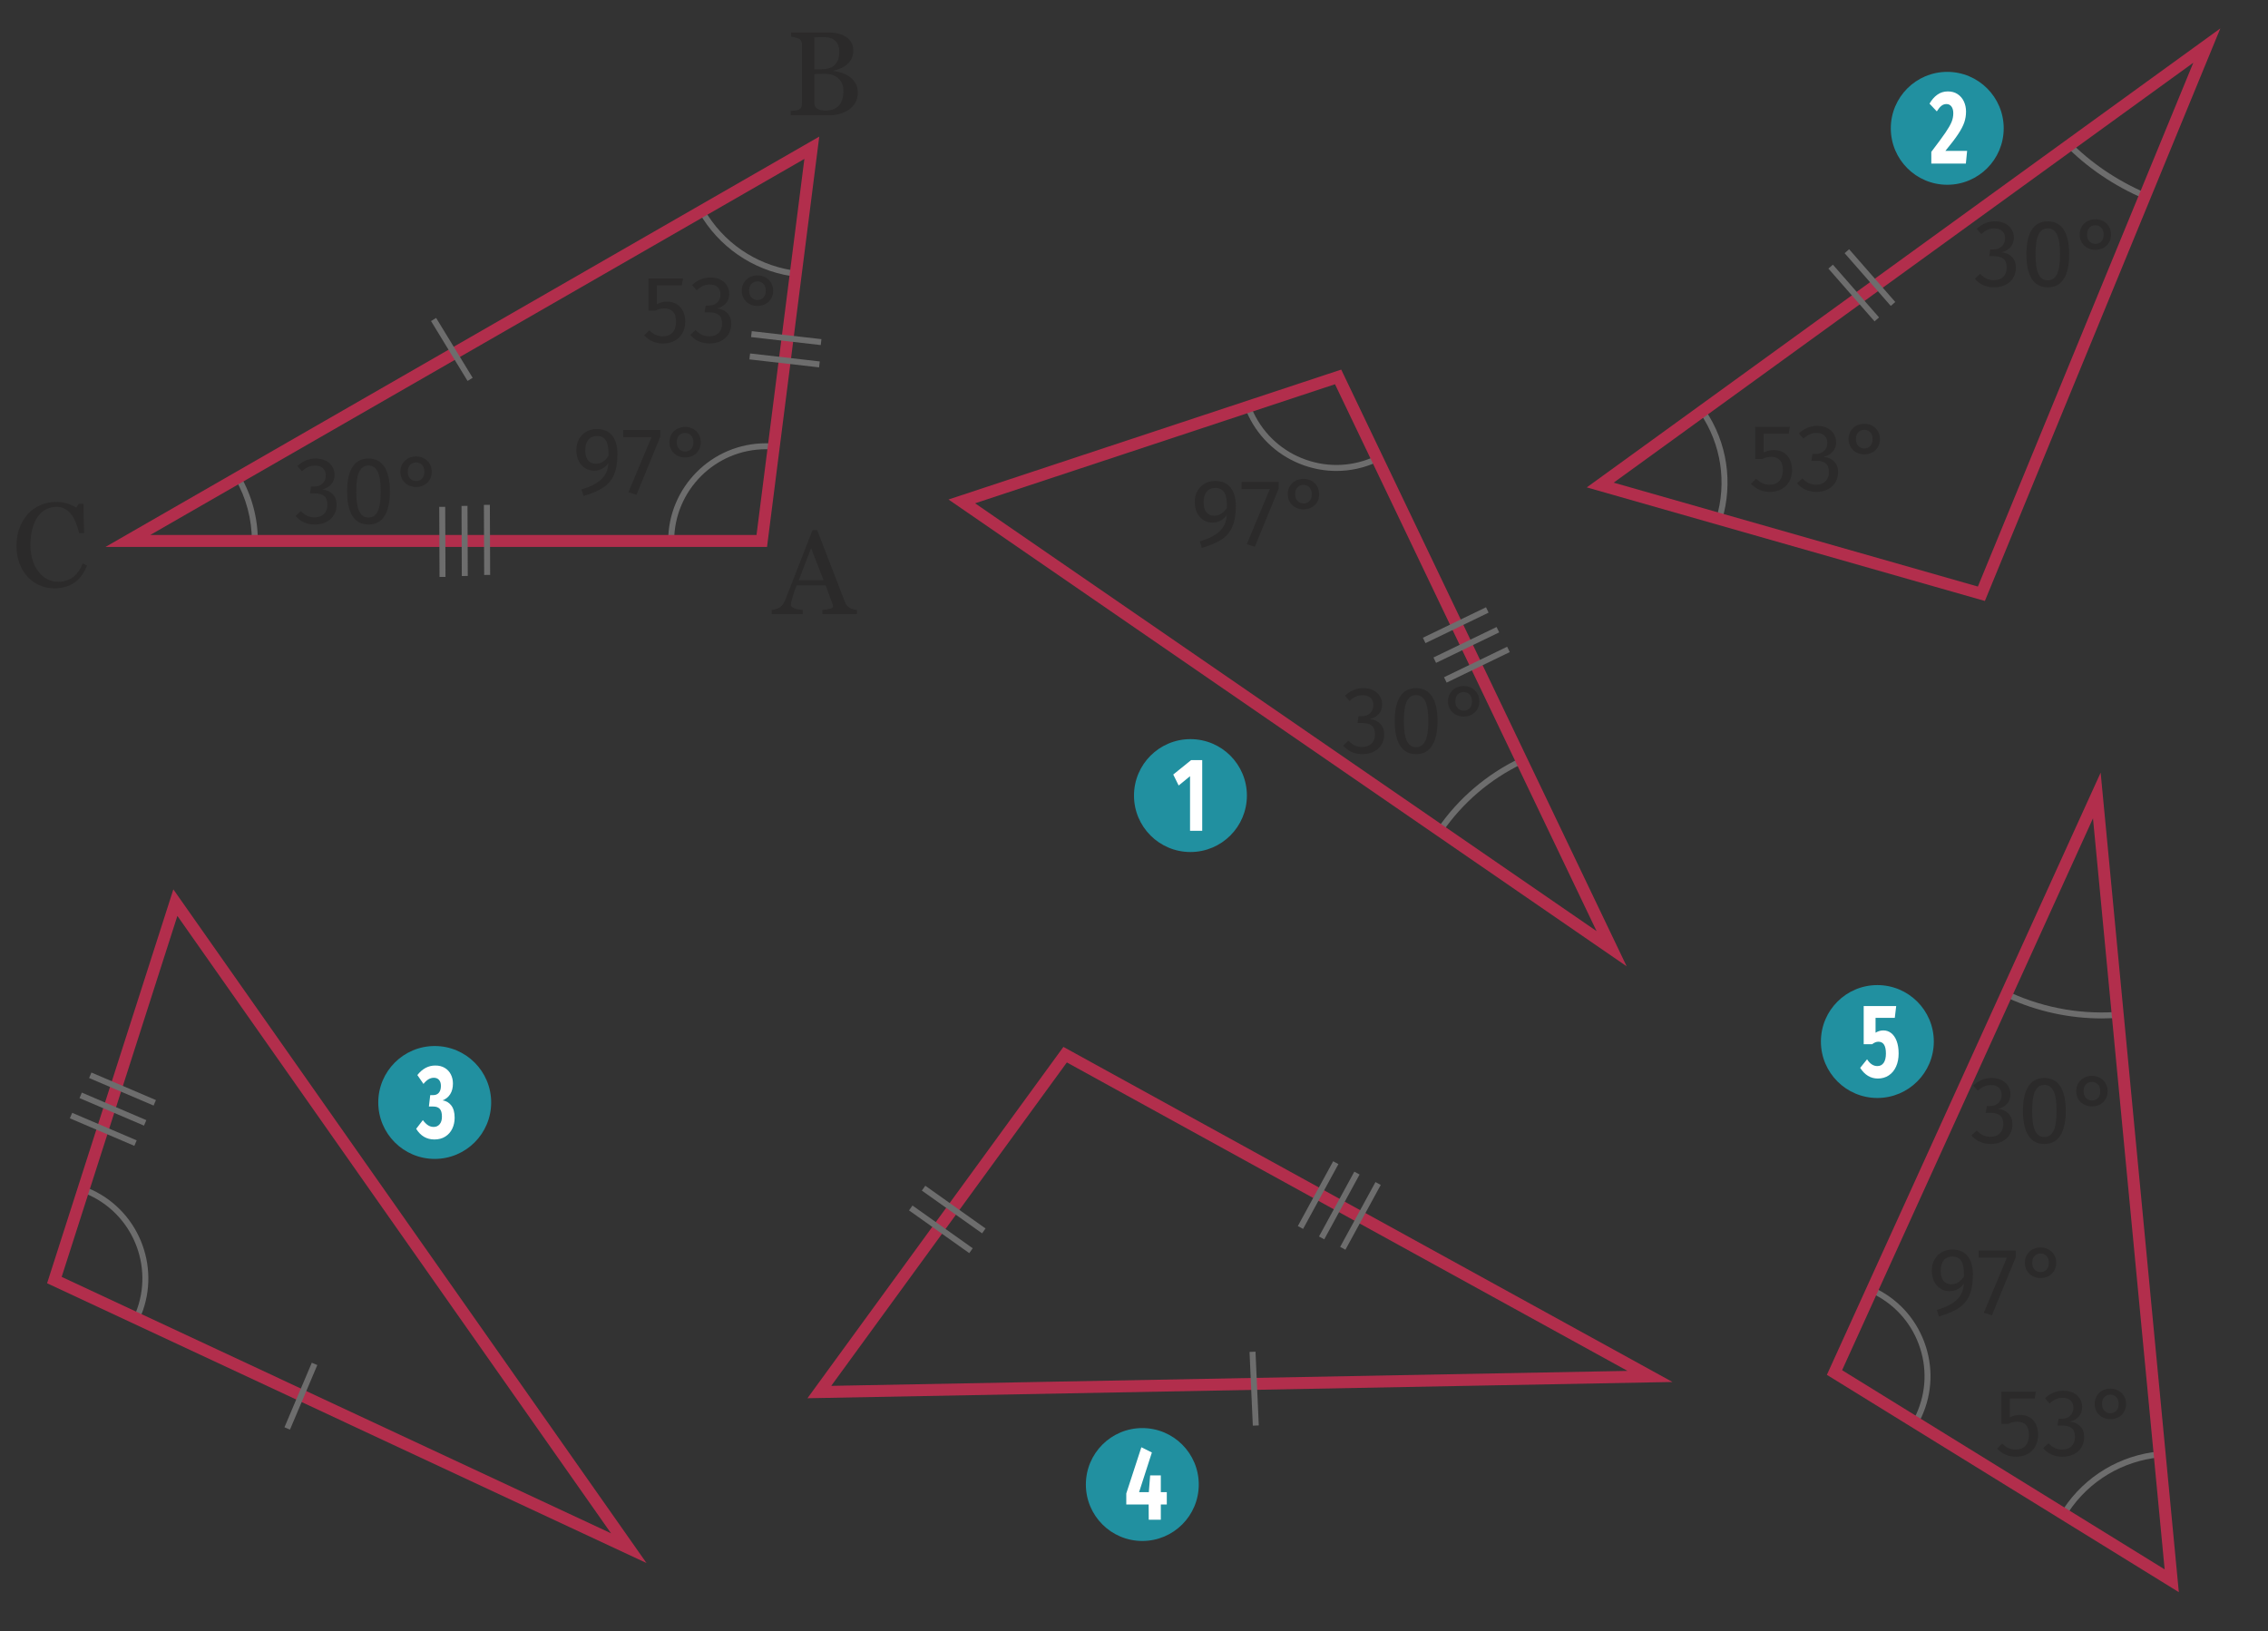 <?xml version="1.0" encoding="utf-8"?>
<!-- Generator: Adobe Illustrator 25.4.1, SVG Export Plug-In . SVG Version: 6.00 Build 0)  -->
<svg version="1.1" id="Calque_2" xmlns="http://www.w3.org/2000/svg" xmlns:xlink="http://www.w3.org/1999/xlink" x="0px" y="0px"
	 viewBox="0 0 189.921 136.614" style="enable-background:new 0 0 189.921 136.614;" xml:space="preserve">
<rect x="0" y="0" width="189.921" height="136.614" fill="#333333" stroke="none"/>
<path style="fill:#6D6D6D;" d="M21.592,45.302h-0.5c0-1.819-0.477-3.609-1.38-5.176l0.434-0.25
	C21.092,41.519,21.592,43.395,21.592,45.302z"/>
<path style="fill:#6D6D6D;" d="M56.453,45.302h-0.5c0-4.51,3.669-8.179,8.18-8.179
	c0.347,0,0.694,0.021,1.032,0.064l-0.062,0.496c-0.317-0.04-0.644-0.061-0.97-0.061
	C59.898,37.623,56.453,41.068,56.453,45.302z"/>
<path style="fill:#6D6D6D;" d="M66.231,23.119c-3.24-0.524-6.042-2.462-7.687-5.317l0.434-0.25
	c1.569,2.725,4.241,4.574,7.333,5.074L66.231,23.119z"/>
<path style="fill:#6D6D6D;" d="M144.188,43.597l-0.479-0.145c0.912-3.01,0.432-6.225-1.318-8.819
	l0.414-0.279C144.64,37.074,145.144,40.443,144.188,43.597z"/>
<g>
	<path style="fill:#2B2A2A;" d="M3.339,49.028c-0.38-0.163-0.716-0.398-1.01-0.705
		c-0.286-0.306-0.516-0.679-0.689-1.119c-0.173-0.439-0.26-0.936-0.26-1.489
		c0-0.553,0.085-1.054,0.255-1.504s0.405-0.838,0.705-1.165c0.293-0.32,0.641-0.568,1.044-0.744
		c0.403-0.177,0.834-0.265,1.294-0.265c0.34,0,0.648,0.042,0.925,0.125s0.541,0.202,0.794,0.355
		l0.2-0.33H6.987l0.05,2.469H6.627c-0.053-0.24-0.132-0.5-0.235-0.78
		c-0.104-0.28-0.225-0.52-0.365-0.719c-0.153-0.22-0.336-0.393-0.55-0.52
		c-0.213-0.126-0.46-0.19-0.74-0.19c-0.313,0-0.606,0.07-0.879,0.21
		c-0.273,0.14-0.51,0.35-0.709,0.63c-0.187,0.267-0.333,0.601-0.44,1.004
		C2.602,44.694,2.549,45.145,2.549,45.645c0,0.439,0.055,0.846,0.165,1.219
		c0.11,0.373,0.271,0.7,0.485,0.979c0.207,0.28,0.452,0.497,0.735,0.649
		c0.283,0.153,0.601,0.23,0.954,0.23c0.267,0,0.51-0.042,0.73-0.125
		c0.22-0.083,0.413-0.191,0.58-0.325c0.16-0.14,0.301-0.303,0.425-0.489
		c0.123-0.187,0.225-0.387,0.305-0.6l0.36,0.18c-0.28,0.687-0.65,1.176-1.109,1.469
		c-0.46,0.294-1.01,0.44-1.649,0.44C4.114,49.273,3.718,49.191,3.339,49.028z"/>
</g>
<g>
	<path style="fill:#2B2A2A;" d="M71.632,6.961c0.134,0.22,0.2,0.49,0.2,0.81
		c0,0.32-0.07,0.598-0.21,0.834s-0.32,0.432-0.54,0.584c-0.22,0.147-0.468,0.26-0.744,0.34
		c-0.276,0.08-0.559,0.12-0.845,0.12h-3.288V9.3c0.08-0.007,0.194-0.02,0.345-0.04
		C66.699,9.24,66.807,9.216,66.874,9.19c0.101-0.046,0.172-0.108,0.216-0.185
		c0.043-0.077,0.064-0.175,0.064-0.295V3.733c0-0.113-0.02-0.212-0.06-0.295
		c-0.04-0.084-0.113-0.152-0.221-0.205c-0.1-0.046-0.209-0.083-0.329-0.11s-0.22-0.043-0.3-0.05
		v-0.35h3.198c0.246,0,0.482,0.025,0.709,0.075c0.227,0.05,0.44,0.135,0.64,0.255
		c0.193,0.113,0.352,0.268,0.476,0.464c0.123,0.197,0.185,0.435,0.185,0.715
		c0,0.247-0.043,0.465-0.13,0.655s-0.21,0.351-0.37,0.484c-0.146,0.133-0.318,0.245-0.515,0.335
		s-0.404,0.158-0.625,0.205V5.952c0.2,0.02,0.422,0.068,0.665,0.145s0.461,0.185,0.654,0.325
		C71.332,6.561,71.499,6.741,71.632,6.961z M70.208,4.922c0.05-0.167,0.074-0.363,0.074-0.589
		c0-0.38-0.104-0.678-0.314-0.895c-0.21-0.217-0.538-0.325-0.984-0.325
		c-0.106,0-0.238,0.002-0.395,0.005c-0.157,0.003-0.288,0.008-0.396,0.015v2.659h0.62
		c0.267,0,0.493-0.033,0.68-0.1c0.187-0.066,0.34-0.17,0.46-0.31
		C70.073,5.242,70.158,5.089,70.208,4.922z M70.217,6.576c-0.276-0.263-0.668-0.395-1.175-0.395
		c-0.206,0-0.383,0.003-0.529,0.01c-0.146,0.006-0.253,0.01-0.32,0.01v2.439
		c0,0.207,0.082,0.361,0.245,0.465c0.163,0.103,0.395,0.155,0.694,0.155
		c0.487,0,0.858-0.14,1.115-0.42c0.256-0.28,0.385-0.696,0.385-1.25
		C70.632,7.177,70.494,6.84,70.217,6.576z"/>
</g>
<g>
	<path style="fill:#2B2A2A;" d="M68.868,51.424v-0.35c0.253-0.014,0.465-0.045,0.635-0.095
		c0.17-0.051,0.255-0.108,0.255-0.175c0-0.027-0.004-0.063-0.01-0.11
		c-0.007-0.047-0.018-0.083-0.03-0.11l-0.58-1.559h-2.429c-0.093,0.227-0.166,0.425-0.22,0.595
		c-0.053,0.17-0.104,0.328-0.149,0.475c-0.04,0.14-0.068,0.253-0.085,0.34
		s-0.025,0.156-0.025,0.21c0,0.133,0.102,0.234,0.305,0.305s0.435,0.111,0.694,0.125v0.35h-2.608
		v-0.35c0.087-0.007,0.193-0.025,0.32-0.055c0.126-0.03,0.229-0.072,0.31-0.125
		c0.134-0.087,0.235-0.179,0.305-0.275c0.07-0.097,0.139-0.229,0.205-0.395
		c0.347-0.866,0.729-1.843,1.149-2.929s0.796-2.052,1.129-2.898h0.391l2.309,5.977
		c0.047,0.127,0.102,0.23,0.165,0.311c0.062,0.08,0.147,0.156,0.255,0.229
		c0.073,0.047,0.171,0.085,0.295,0.115c0.123,0.029,0.225,0.045,0.305,0.045v0.35H68.868z
		 M67.919,45.908l-1.029,2.688h2.078L67.919,45.908z"/>
</g>
<g>
	<path style="fill:#2B2A2A;" d="M51.266,36.485c0.293,0.371,0.439,0.879,0.439,1.524
		c0,0.731-0.099,1.319-0.296,1.764s-0.499,0.8-0.904,1.064s-0.954,0.497-1.647,0.7l-0.168-0.552
		c0.715-0.203,1.263-0.477,1.644-0.824c0.382-0.346,0.586-0.808,0.612-1.384
		c-0.123,0.192-0.288,0.347-0.496,0.464c-0.208,0.118-0.442,0.176-0.704,0.176
		c-0.277,0-0.528-0.071-0.752-0.212c-0.224-0.142-0.401-0.341-0.532-0.6s-0.195-0.562-0.195-0.908
		c0-0.363,0.077-0.677,0.231-0.944c0.155-0.267,0.361-0.471,0.62-0.612
		c0.259-0.141,0.545-0.212,0.86-0.212C50.544,35.928,50.972,36.114,51.266,36.485z M50.962,38.176
		c0.011-0.592-0.062-1.017-0.22-1.276s-0.406-0.388-0.748-0.388c-0.314,0-0.558,0.104-0.728,0.312
		c-0.171,0.208-0.257,0.504-0.257,0.888c0,0.374,0.08,0.655,0.24,0.844
		c0.16,0.189,0.376,0.284,0.648,0.284C50.319,38.84,50.674,38.619,50.962,38.176z"/>
	<path style="fill:#2B2A2A;" d="M55.298,36.008v0.552l-2,4.88l-0.672-0.224l1.929-4.608H52.186v-0.6H55.298z
		"/>
	<path style="fill:#2B2A2A;" d="M56.726,38.16c-0.2-0.101-0.361-0.249-0.484-0.444
		s-0.184-0.422-0.184-0.684c0-0.261,0.061-0.489,0.184-0.684c0.123-0.194,0.284-0.342,0.484-0.444
		c0.199-0.101,0.414-0.152,0.644-0.152s0.444,0.051,0.645,0.152
		c0.199,0.102,0.36,0.251,0.483,0.448s0.185,0.427,0.185,0.688s-0.062,0.489-0.185,0.684
		c-0.123,0.195-0.284,0.342-0.483,0.44c-0.2,0.099-0.415,0.148-0.645,0.148
		S56.925,38.262,56.726,38.16z M57.866,37.616c0.133-0.133,0.2-0.325,0.2-0.576
		c0-0.251-0.067-0.444-0.2-0.58c-0.134-0.136-0.299-0.204-0.496-0.204s-0.362,0.067-0.496,0.2
		c-0.133,0.133-0.2,0.325-0.2,0.576c0,0.251,0.068,0.444,0.204,0.58
		c0.137,0.136,0.3,0.204,0.492,0.204C57.567,37.817,57.732,37.75,57.866,37.616z"/>
</g>
<g>
	<path style="fill:#2B2A2A;" d="M164.769,105.202c0.293,0.371,0.439,0.879,0.439,1.524
		c0,0.73-0.099,1.318-0.296,1.764s-0.499,0.8-0.904,1.063c-0.405,0.265-0.954,0.498-1.647,0.7
		l-0.168-0.552c0.715-0.203,1.263-0.478,1.644-0.824c0.382-0.347,0.586-0.808,0.612-1.384
		c-0.123,0.192-0.288,0.347-0.496,0.464s-0.442,0.176-0.704,0.176c-0.277,0-0.528-0.07-0.752-0.212
		c-0.224-0.141-0.401-0.341-0.532-0.6s-0.195-0.562-0.195-0.908c0-0.362,0.077-0.677,0.231-0.944
		c0.155-0.267,0.361-0.471,0.62-0.611c0.259-0.142,0.545-0.212,0.86-0.212
		C164.047,104.647,164.475,104.831,164.769,105.202z M164.465,106.895
		c0.011-0.593-0.062-1.018-0.22-1.276s-0.406-0.388-0.748-0.388c-0.314,0-0.558,0.104-0.728,0.312
		c-0.171,0.208-0.257,0.504-0.257,0.888c0,0.374,0.08,0.655,0.24,0.845s0.376,0.284,0.648,0.284
		C163.822,107.559,164.176,107.337,164.465,106.895z"/>
	<path style="fill:#2B2A2A;" d="M168.8,104.727v0.552l-2,4.88l-0.672-0.224l1.929-4.608h-2.368v-0.6
		H168.8z"/>
	<path style="fill:#2B2A2A;" d="M170.229,106.878c-0.2-0.101-0.361-0.249-0.484-0.443
		c-0.123-0.195-0.184-0.423-0.184-0.685c0-0.261,0.061-0.489,0.184-0.684
		c0.123-0.195,0.284-0.343,0.484-0.444c0.199-0.102,0.414-0.152,0.644-0.152
		s0.444,0.051,0.645,0.152c0.199,0.102,0.36,0.251,0.483,0.448s0.185,0.427,0.185,0.688
		c0,0.262-0.062,0.489-0.185,0.685c-0.123,0.194-0.284,0.341-0.483,0.439
		c-0.2,0.099-0.415,0.148-0.645,0.148S170.428,106.98,170.229,106.878z M171.369,106.334
		c0.133-0.133,0.2-0.325,0.2-0.576c0-0.25-0.067-0.443-0.2-0.58
		c-0.134-0.136-0.299-0.203-0.496-0.203s-0.362,0.066-0.496,0.199
		c-0.133,0.134-0.2,0.325-0.2,0.576s0.068,0.444,0.204,0.58c0.137,0.136,0.3,0.204,0.492,0.204
		C171.07,106.534,171.235,106.468,171.369,106.334z"/>
</g>
<g>
	<path style="fill:#2B2A2A;" d="M103.048,40.834c0.293,0.371,0.439,0.879,0.439,1.524
		c0,0.731-0.099,1.319-0.296,1.764s-0.499,0.8-0.904,1.064s-0.954,0.497-1.647,0.7l-0.168-0.552
		c0.715-0.203,1.263-0.477,1.644-0.824c0.382-0.346,0.586-0.808,0.612-1.384
		c-0.123,0.192-0.288,0.347-0.496,0.464c-0.208,0.118-0.442,0.176-0.704,0.176
		c-0.277,0-0.528-0.071-0.752-0.212c-0.224-0.142-0.401-0.341-0.532-0.6s-0.195-0.562-0.195-0.908
		c0-0.363,0.077-0.677,0.231-0.944c0.155-0.267,0.361-0.471,0.62-0.612
		c0.259-0.141,0.545-0.212,0.86-0.212C102.325,40.278,102.754,40.464,103.048,40.834z M102.743,42.526
		c0.011-0.592-0.062-1.017-0.22-1.276s-0.406-0.388-0.748-0.388c-0.314,0-0.558,0.104-0.728,0.312
		c-0.171,0.208-0.257,0.504-0.257,0.888c0,0.374,0.08,0.655,0.24,0.844
		c0.16,0.189,0.376,0.284,0.648,0.284C102.1,43.19,102.455,42.969,102.743,42.526z"/>
	<path style="fill:#2B2A2A;" d="M107.079,40.358v0.552l-2,4.88l-0.672-0.224l1.929-4.608h-2.368v-0.6
		H107.079z"/>
	<path style="fill:#2B2A2A;" d="M108.507,42.51c-0.2-0.101-0.361-0.249-0.484-0.444
		s-0.184-0.422-0.184-0.684c0-0.261,0.061-0.489,0.184-0.684c0.123-0.194,0.284-0.342,0.484-0.444
		c0.199-0.101,0.414-0.152,0.644-0.152s0.444,0.051,0.645,0.152
		c0.199,0.102,0.36,0.251,0.483,0.448s0.185,0.427,0.185,0.688s-0.062,0.489-0.185,0.684
		c-0.123,0.195-0.284,0.342-0.483,0.44c-0.2,0.099-0.415,0.148-0.645,0.148
		S108.707,42.611,108.507,42.51z M109.647,41.966c0.133-0.133,0.2-0.325,0.2-0.576
		c0-0.251-0.067-0.444-0.2-0.58c-0.134-0.136-0.299-0.204-0.496-0.204s-0.362,0.067-0.496,0.2
		c-0.133,0.133-0.2,0.325-0.2,0.576c0,0.251,0.068,0.444,0.204,0.58
		c0.137,0.136,0.3,0.204,0.492,0.204C109.348,42.166,109.513,42.099,109.647,41.966z"/>
</g>
<g>
	<path style="fill:#2B2A2A;" d="M57.092,23.895h-2.088v1.576c0.271-0.139,0.557-0.208,0.855-0.208
		c0.459,0,0.827,0.151,1.104,0.452c0.276,0.301,0.416,0.716,0.416,1.244
		c0,0.352-0.078,0.666-0.232,0.94c-0.154,0.275-0.372,0.488-0.652,0.64
		c-0.279,0.152-0.604,0.228-0.972,0.228c-0.325,0-0.616-0.058-0.872-0.172
		c-0.256-0.114-0.493-0.284-0.712-0.508l0.432-0.424c0.171,0.17,0.347,0.297,0.528,0.38
		s0.387,0.124,0.616,0.124c0.341,0,0.609-0.107,0.804-0.32c0.194-0.213,0.292-0.515,0.292-0.904
		s-0.088-0.672-0.264-0.848c-0.176-0.176-0.414-0.264-0.712-0.264c-0.139,0-0.267,0.015-0.385,0.044
		c-0.117,0.029-0.242,0.076-0.376,0.14h-0.575V23.319h2.896L57.092,23.895z"/>
	<path style="fill:#2B2A2A;" d="M60.337,23.423c0.237,0.123,0.418,0.288,0.544,0.496
		c0.125,0.208,0.188,0.435,0.188,0.68c0,0.325-0.095,0.593-0.284,0.804
		c-0.189,0.211-0.441,0.354-0.756,0.428c0.357,0.032,0.648,0.16,0.872,0.384
		c0.225,0.224,0.336,0.528,0.336,0.912c0,0.309-0.074,0.589-0.224,0.84
		c-0.149,0.251-0.363,0.447-0.64,0.588c-0.278,0.142-0.598,0.212-0.961,0.212
		c-0.325,0-0.624-0.06-0.896-0.18c-0.272-0.12-0.51-0.3-0.712-0.54l0.439-0.408
		c0.177,0.182,0.356,0.315,0.54,0.4c0.185,0.085,0.386,0.128,0.604,0.128
		c0.336,0,0.6-0.095,0.792-0.284c0.192-0.189,0.288-0.444,0.288-0.764
		c0-0.352-0.091-0.6-0.272-0.744c-0.181-0.144-0.445-0.216-0.792-0.216h-0.399l0.088-0.568h0.271
		c0.277,0,0.509-0.083,0.692-0.248c0.184-0.165,0.276-0.397,0.276-0.696
		c0-0.25-0.08-0.449-0.24-0.596c-0.16-0.146-0.376-0.22-0.648-0.22
		c-0.208,0-0.398,0.037-0.571,0.112c-0.174,0.075-0.352,0.197-0.532,0.368l-0.384-0.44
		c0.453-0.421,0.962-0.632,1.527-0.632C59.815,23.238,60.099,23.3,60.337,23.423z"/>
	<path style="fill:#2B2A2A;" d="M62.785,25.47c-0.2-0.101-0.361-0.249-0.484-0.444
		s-0.184-0.422-0.184-0.684c0-0.261,0.061-0.489,0.184-0.684c0.123-0.194,0.284-0.342,0.484-0.444
		c0.199-0.101,0.414-0.152,0.644-0.152s0.444,0.051,0.645,0.152
		c0.199,0.102,0.36,0.251,0.483,0.448s0.185,0.427,0.185,0.688s-0.062,0.489-0.185,0.684
		c-0.123,0.195-0.284,0.342-0.483,0.44c-0.2,0.099-0.415,0.148-0.645,0.148
		S62.984,25.572,62.785,25.47z M63.924,24.926c0.133-0.133,0.2-0.325,0.2-0.576
		c0-0.251-0.067-0.444-0.2-0.58c-0.134-0.136-0.299-0.204-0.496-0.204s-0.362,0.067-0.496,0.2
		c-0.133,0.133-0.2,0.325-0.2,0.576c0,0.251,0.068,0.444,0.204,0.58
		c0.137,0.136,0.3,0.204,0.492,0.204C63.626,25.127,63.791,25.06,63.924,24.926z"/>
</g>
<g>
	<path style="fill:#2B2A2A;" d="M149.777,36.322h-2.088v1.576c0.271-0.139,0.557-0.208,0.855-0.208
		c0.459,0,0.827,0.151,1.104,0.452c0.276,0.301,0.416,0.716,0.416,1.244
		c0,0.352-0.078,0.666-0.232,0.94c-0.154,0.275-0.372,0.488-0.652,0.64
		c-0.279,0.152-0.604,0.228-0.972,0.228c-0.325,0-0.616-0.058-0.872-0.172
		c-0.256-0.114-0.493-0.284-0.712-0.508l0.432-0.424c0.171,0.17,0.347,0.297,0.528,0.38
		s0.387,0.124,0.616,0.124c0.341,0,0.609-0.107,0.804-0.32c0.194-0.213,0.292-0.515,0.292-0.904
		s-0.088-0.672-0.264-0.848c-0.176-0.176-0.414-0.264-0.712-0.264c-0.139,0-0.267,0.015-0.385,0.044
		c-0.117,0.029-0.242,0.076-0.376,0.14h-0.575v-2.696h2.896L149.777,36.322z"/>
	<path style="fill:#2B2A2A;" d="M153.021,35.85c0.237,0.123,0.418,0.288,0.544,0.496
		c0.125,0.208,0.188,0.435,0.188,0.68c0,0.325-0.095,0.593-0.284,0.804
		c-0.189,0.211-0.441,0.354-0.756,0.428c0.357,0.032,0.648,0.16,0.872,0.384
		c0.225,0.224,0.336,0.528,0.336,0.912c0,0.309-0.074,0.589-0.224,0.84
		c-0.149,0.251-0.363,0.447-0.64,0.588c-0.278,0.142-0.598,0.212-0.961,0.212
		c-0.325,0-0.624-0.06-0.896-0.18c-0.272-0.12-0.51-0.3-0.712-0.54l0.439-0.408
		c0.177,0.182,0.356,0.315,0.54,0.4c0.185,0.085,0.386,0.128,0.604,0.128
		c0.336,0,0.6-0.095,0.792-0.284c0.192-0.189,0.288-0.444,0.288-0.764
		c0-0.352-0.091-0.6-0.272-0.744c-0.181-0.144-0.445-0.216-0.792-0.216h-0.399l0.088-0.568h0.271
		c0.277,0,0.509-0.083,0.692-0.248c0.184-0.165,0.276-0.397,0.276-0.696
		c0-0.25-0.08-0.449-0.24-0.596c-0.16-0.146-0.376-0.22-0.648-0.22
		c-0.208,0-0.398,0.037-0.571,0.112c-0.174,0.075-0.352,0.197-0.532,0.368l-0.384-0.44
		c0.453-0.421,0.962-0.632,1.527-0.632C152.5,35.666,152.784,35.727,153.021,35.85z"/>
	<path style="fill:#2B2A2A;" d="M155.469,37.898c-0.2-0.101-0.361-0.249-0.484-0.444
		s-0.184-0.422-0.184-0.684c0-0.261,0.061-0.489,0.184-0.684c0.123-0.194,0.284-0.342,0.484-0.444
		c0.199-0.101,0.414-0.152,0.644-0.152s0.444,0.051,0.645,0.152
		c0.199,0.102,0.36,0.251,0.483,0.448s0.185,0.427,0.185,0.688s-0.062,0.489-0.185,0.684
		c-0.123,0.195-0.284,0.342-0.483,0.44c-0.2,0.099-0.415,0.148-0.645,0.148
		S155.669,37.999,155.469,37.898z M156.609,37.354c0.133-0.133,0.2-0.325,0.2-0.576
		c0-0.251-0.067-0.444-0.2-0.58c-0.134-0.136-0.299-0.204-0.496-0.204s-0.362,0.067-0.496,0.2
		c-0.133,0.133-0.2,0.325-0.2,0.576c0,0.251,0.068,0.444,0.204,0.58
		c0.137,0.136,0.3,0.204,0.492,0.204C156.31,37.554,156.475,37.487,156.609,37.354z"/>
</g>
<g>
	<path style="fill:#2B2A2A;" d="M170.383,117.124h-2.088v1.576c0.271-0.139,0.557-0.208,0.855-0.208
		c0.459,0,0.827,0.151,1.104,0.452c0.276,0.302,0.416,0.716,0.416,1.244
		c0,0.352-0.078,0.665-0.232,0.939c-0.154,0.275-0.372,0.488-0.652,0.641
		c-0.279,0.151-0.604,0.228-0.972,0.228c-0.325,0-0.616-0.057-0.872-0.172
		c-0.256-0.114-0.493-0.284-0.712-0.508l0.432-0.424c0.171,0.171,0.347,0.297,0.528,0.38
		s0.387,0.124,0.616,0.124c0.341,0,0.609-0.106,0.804-0.32c0.194-0.213,0.292-0.515,0.292-0.903
		c0-0.39-0.088-0.673-0.264-0.849s-0.414-0.264-0.712-0.264c-0.139,0-0.267,0.015-0.385,0.044
		c-0.117,0.029-0.242,0.076-0.376,0.14h-0.575v-2.695h2.896L170.383,117.124z"/>
	<path style="fill:#2B2A2A;" d="M173.628,116.652c0.237,0.123,0.418,0.288,0.544,0.496
		c0.125,0.208,0.188,0.435,0.188,0.68c0,0.325-0.095,0.594-0.284,0.805
		c-0.189,0.21-0.441,0.353-0.756,0.428c0.357,0.032,0.648,0.16,0.872,0.384
		c0.225,0.224,0.336,0.528,0.336,0.912c0,0.31-0.074,0.589-0.224,0.84s-0.363,0.447-0.64,0.588
		c-0.278,0.142-0.598,0.212-0.961,0.212c-0.325,0-0.624-0.06-0.896-0.18
		c-0.272-0.12-0.51-0.3-0.712-0.54l0.439-0.408c0.177,0.182,0.356,0.315,0.54,0.4
		c0.185,0.085,0.386,0.128,0.604,0.128c0.336,0,0.6-0.095,0.792-0.284s0.288-0.444,0.288-0.764
		c0-0.353-0.091-0.601-0.272-0.744c-0.181-0.145-0.445-0.216-0.792-0.216h-0.399l0.088-0.568h0.271
		c0.277,0,0.509-0.083,0.692-0.248s0.276-0.397,0.276-0.696c0-0.25-0.08-0.449-0.24-0.596
		s-0.376-0.22-0.648-0.22c-0.208,0-0.398,0.037-0.571,0.112c-0.174,0.074-0.352,0.197-0.532,0.367
		l-0.384-0.439c0.453-0.422,0.962-0.632,1.527-0.632C173.106,116.469,173.39,116.529,173.628,116.652z"
		/>
	<path style="fill:#2B2A2A;" d="M176.076,118.7c-0.2-0.101-0.361-0.249-0.484-0.443
		c-0.123-0.195-0.184-0.423-0.184-0.685c0-0.261,0.061-0.489,0.184-0.684
		c0.123-0.195,0.284-0.343,0.484-0.444c0.199-0.102,0.414-0.152,0.644-0.152
		s0.444,0.051,0.645,0.152c0.199,0.102,0.36,0.251,0.483,0.448s0.185,0.427,0.185,0.688
		c0,0.262-0.062,0.489-0.185,0.685c-0.123,0.194-0.284,0.341-0.483,0.439
		c-0.2,0.099-0.415,0.148-0.645,0.148S176.275,118.802,176.076,118.7z M177.215,118.156
		c0.133-0.133,0.2-0.325,0.2-0.576c0-0.25-0.067-0.443-0.2-0.58
		c-0.134-0.136-0.299-0.203-0.496-0.203s-0.362,0.066-0.496,0.199
		c-0.133,0.134-0.2,0.325-0.2,0.576s0.068,0.444,0.204,0.58c0.137,0.136,0.3,0.204,0.492,0.204
		C176.917,118.357,177.082,118.29,177.215,118.156z"/>
</g>
<g>
	<path style="fill:#2B2A2A;" d="M27.286,38.584c0.237,0.123,0.418,0.288,0.544,0.496
		c0.125,0.208,0.188,0.435,0.188,0.68c0,0.325-0.095,0.593-0.284,0.804
		c-0.189,0.211-0.441,0.354-0.756,0.428c0.357,0.032,0.648,0.16,0.872,0.384
		c0.225,0.224,0.336,0.528,0.336,0.912c0,0.309-0.074,0.589-0.224,0.84
		c-0.149,0.251-0.363,0.447-0.64,0.588c-0.278,0.142-0.598,0.212-0.961,0.212
		c-0.325,0-0.624-0.06-0.896-0.18c-0.272-0.12-0.51-0.3-0.712-0.54l0.439-0.408
		c0.177,0.182,0.356,0.315,0.54,0.4c0.185,0.085,0.386,0.128,0.604,0.128
		c0.336,0,0.6-0.095,0.792-0.284c0.192-0.189,0.288-0.444,0.288-0.764
		c0-0.352-0.091-0.6-0.272-0.744c-0.181-0.144-0.445-0.216-0.792-0.216h-0.399l0.088-0.568h0.271
		c0.277,0,0.509-0.083,0.692-0.248c0.184-0.165,0.276-0.397,0.276-0.696
		c0-0.25-0.08-0.449-0.24-0.596c-0.16-0.146-0.376-0.22-0.648-0.22
		c-0.208,0-0.398,0.037-0.571,0.112c-0.174,0.075-0.352,0.197-0.532,0.368l-0.384-0.44
		c0.453-0.421,0.962-0.632,1.527-0.632C26.764,38.4,27.049,38.462,27.286,38.584z"/>
	<path style="fill:#2B2A2A;" d="M32.198,39.108c0.301,0.472,0.452,1.156,0.452,2.052
		s-0.151,1.581-0.452,2.056c-0.302,0.475-0.748,0.712-1.34,0.712c-0.593,0-1.039-0.237-1.341-0.712
		c-0.301-0.475-0.451-1.16-0.451-2.056s0.15-1.58,0.451-2.052
		c0.302-0.472,0.748-0.708,1.341-0.708C31.45,38.4,31.896,38.636,32.198,39.108z M30.086,39.496
		c-0.168,0.341-0.252,0.896-0.252,1.664s0.084,1.324,0.252,1.668c0.168,0.344,0.425,0.516,0.772,0.516
		c0.341,0,0.597-0.172,0.768-0.516c0.171-0.344,0.256-0.9,0.256-1.668
		c0-0.763-0.085-1.316-0.256-1.66c-0.171-0.344-0.427-0.516-0.768-0.516
		C30.51,38.984,30.254,39.155,30.086,39.496z"/>
	<path style="fill:#2B2A2A;" d="M34.198,40.632c-0.2-0.101-0.361-0.249-0.484-0.444
		s-0.184-0.422-0.184-0.684c0-0.261,0.061-0.489,0.184-0.684c0.123-0.194,0.284-0.342,0.484-0.444
		c0.199-0.101,0.414-0.152,0.644-0.152s0.444,0.051,0.645,0.152
		c0.199,0.102,0.36,0.251,0.483,0.448s0.185,0.427,0.185,0.688s-0.062,0.489-0.185,0.684
		c-0.123,0.195-0.284,0.342-0.483,0.44c-0.2,0.099-0.415,0.148-0.645,0.148
		S34.397,40.734,34.198,40.632z M35.338,40.088c0.133-0.133,0.2-0.325,0.2-0.576
		c0-0.251-0.067-0.444-0.2-0.58c-0.134-0.136-0.299-0.204-0.496-0.204s-0.362,0.067-0.496,0.2
		c-0.133,0.133-0.2,0.325-0.2,0.576c0,0.251,0.068,0.444,0.204,0.58
		c0.137,0.136,0.3,0.204,0.492,0.204C35.039,40.288,35.204,40.221,35.338,40.088z"/>
</g>
<g>
	<path style="fill:#2B2A2A;" d="M167.909,18.721c0.237,0.123,0.418,0.288,0.544,0.496
		c0.125,0.208,0.188,0.435,0.188,0.68c0,0.325-0.095,0.593-0.284,0.804
		c-0.189,0.211-0.441,0.354-0.756,0.428c0.357,0.032,0.648,0.16,0.872,0.384
		c0.225,0.224,0.336,0.528,0.336,0.912c0,0.309-0.074,0.589-0.224,0.84
		c-0.149,0.251-0.363,0.447-0.64,0.588c-0.278,0.142-0.598,0.212-0.961,0.212
		c-0.325,0-0.624-0.06-0.896-0.18c-0.272-0.12-0.51-0.3-0.712-0.54l0.439-0.408
		c0.177,0.182,0.356,0.315,0.54,0.4c0.185,0.085,0.386,0.128,0.604,0.128
		c0.336,0,0.6-0.095,0.792-0.284c0.192-0.189,0.288-0.444,0.288-0.764
		c0-0.352-0.091-0.6-0.272-0.744c-0.181-0.144-0.445-0.216-0.792-0.216h-0.399l0.088-0.568h0.271
		c0.277,0,0.509-0.083,0.692-0.248c0.184-0.165,0.276-0.397,0.276-0.696
		c0-0.25-0.08-0.449-0.24-0.596c-0.16-0.146-0.376-0.22-0.648-0.22
		c-0.208,0-0.398,0.037-0.571,0.112c-0.174,0.075-0.352,0.197-0.532,0.368l-0.384-0.44
		c0.453-0.421,0.962-0.632,1.527-0.632C167.387,18.537,167.672,18.598,167.909,18.721z"/>
	<path style="fill:#2B2A2A;" d="M172.821,19.245c0.301,0.472,0.452,1.156,0.452,2.052
		s-0.151,1.581-0.452,2.056c-0.302,0.475-0.748,0.712-1.34,0.712c-0.593,0-1.039-0.237-1.341-0.712
		c-0.301-0.475-0.451-1.16-0.451-2.056s0.15-1.58,0.451-2.052
		c0.302-0.472,0.748-0.708,1.341-0.708C172.073,18.537,172.519,18.773,172.821,19.245z M170.709,19.633
		c-0.168,0.341-0.252,0.896-0.252,1.664s0.084,1.324,0.252,1.668c0.168,0.344,0.425,0.516,0.772,0.516
		c0.341,0,0.597-0.172,0.768-0.516c0.171-0.344,0.256-0.9,0.256-1.668
		c0-0.763-0.085-1.316-0.256-1.66c-0.171-0.344-0.427-0.516-0.768-0.516
		C171.133,19.121,170.877,19.292,170.709,19.633z"/>
	<path style="fill:#2B2A2A;" d="M174.821,20.769c-0.2-0.101-0.361-0.249-0.484-0.444
		s-0.184-0.422-0.184-0.684c0-0.261,0.061-0.489,0.184-0.684c0.123-0.194,0.284-0.342,0.484-0.444
		c0.199-0.101,0.414-0.152,0.644-0.152s0.444,0.051,0.645,0.152
		c0.199,0.102,0.36,0.251,0.483,0.448s0.185,0.427,0.185,0.688s-0.062,0.489-0.185,0.684
		c-0.123,0.195-0.284,0.342-0.483,0.44c-0.2,0.099-0.415,0.148-0.645,0.148
		S175.02,20.87,174.821,20.769z M175.961,20.225c0.133-0.133,0.2-0.325,0.2-0.576
		c0-0.251-0.067-0.444-0.2-0.58c-0.134-0.136-0.299-0.204-0.496-0.204s-0.362,0.067-0.496,0.2
		c-0.133,0.133-0.2,0.325-0.2,0.576c0,0.251,0.068,0.444,0.204,0.58
		c0.137,0.136,0.3,0.204,0.492,0.204C175.662,20.425,175.827,20.358,175.961,20.225z"/>
</g>
<g>
	<path style="fill:#2B2A2A;" d="M115.01,57.813c0.237,0.123,0.418,0.288,0.544,0.496
		c0.125,0.208,0.188,0.435,0.188,0.68c0,0.325-0.095,0.594-0.284,0.805
		c-0.189,0.21-0.441,0.353-0.756,0.428c0.357,0.032,0.648,0.16,0.872,0.384
		c0.225,0.224,0.336,0.528,0.336,0.912c0,0.31-0.074,0.589-0.224,0.84s-0.363,0.447-0.64,0.588
		c-0.278,0.142-0.598,0.212-0.961,0.212c-0.325,0-0.624-0.06-0.896-0.18
		c-0.272-0.12-0.51-0.3-0.712-0.54l0.439-0.408c0.177,0.182,0.356,0.315,0.54,0.4
		c0.185,0.085,0.386,0.128,0.604,0.128c0.336,0,0.6-0.095,0.792-0.284s0.288-0.444,0.288-0.764
		c0-0.353-0.091-0.601-0.272-0.744c-0.181-0.145-0.445-0.216-0.792-0.216h-0.399l0.088-0.568h0.271
		c0.277,0,0.509-0.083,0.692-0.248s0.276-0.397,0.276-0.695c0-0.251-0.08-0.449-0.24-0.597
		c-0.16-0.146-0.376-0.22-0.648-0.22c-0.208,0-0.398,0.037-0.571,0.112
		c-0.174,0.074-0.352,0.197-0.532,0.368l-0.384-0.44c0.453-0.421,0.962-0.632,1.527-0.632
		C114.489,57.629,114.773,57.691,115.01,57.813z"/>
	<path style="fill:#2B2A2A;" d="M119.923,58.337c0.301,0.472,0.452,1.155,0.452,2.052
		c0,0.896-0.151,1.581-0.452,2.056c-0.302,0.475-0.748,0.712-1.34,0.712
		c-0.593,0-1.039-0.237-1.341-0.712c-0.301-0.475-0.451-1.16-0.451-2.056
		c0-0.896,0.15-1.58,0.451-2.052c0.302-0.472,0.748-0.708,1.341-0.708
		C119.174,57.629,119.621,57.865,119.923,58.337z M117.81,58.725c-0.168,0.342-0.252,0.896-0.252,1.664
		c0,0.768,0.084,1.324,0.252,1.668s0.425,0.516,0.772,0.516c0.341,0,0.597-0.172,0.768-0.516
		s0.256-0.9,0.256-1.668c0-0.763-0.085-1.316-0.256-1.66s-0.427-0.516-0.768-0.516
		C118.235,58.213,117.978,58.384,117.81,58.725z"/>
	<path style="fill:#2B2A2A;" d="M121.923,59.86c-0.2-0.101-0.361-0.249-0.484-0.443
		c-0.123-0.195-0.184-0.423-0.184-0.685c0-0.261,0.061-0.489,0.184-0.684s0.284-0.343,0.484-0.444
		c0.199-0.101,0.414-0.151,0.644-0.151s0.444,0.051,0.645,0.151
		c0.199,0.102,0.36,0.251,0.483,0.448s0.185,0.427,0.185,0.688c0,0.261-0.062,0.488-0.185,0.684
		c-0.123,0.194-0.284,0.341-0.483,0.439c-0.2,0.099-0.415,0.148-0.645,0.148
		S122.122,59.962,121.923,59.86z M123.062,59.317c0.133-0.133,0.2-0.325,0.2-0.575
		c0-0.251-0.067-0.444-0.2-0.58c-0.134-0.137-0.299-0.204-0.496-0.204s-0.362,0.066-0.496,0.2
		c-0.133,0.133-0.2,0.325-0.2,0.575c0,0.251,0.068,0.444,0.204,0.58
		c0.137,0.136,0.3,0.204,0.492,0.204C122.763,59.517,122.928,59.45,123.062,59.317z"/>
</g>
<g>
	<path style="fill:#2B2A2A;" d="M167.621,90.46c0.237,0.123,0.418,0.288,0.544,0.496
		c0.125,0.208,0.188,0.435,0.188,0.68c0,0.325-0.095,0.594-0.284,0.805
		c-0.189,0.21-0.441,0.353-0.756,0.428c0.357,0.032,0.648,0.16,0.872,0.384
		c0.225,0.224,0.336,0.528,0.336,0.912c0,0.31-0.074,0.589-0.224,0.84s-0.363,0.447-0.64,0.588
		c-0.278,0.142-0.598,0.212-0.961,0.212c-0.325,0-0.624-0.06-0.896-0.18
		c-0.272-0.12-0.51-0.3-0.712-0.54l0.439-0.408c0.177,0.182,0.356,0.315,0.54,0.4
		c0.185,0.085,0.386,0.128,0.604,0.128c0.336,0,0.6-0.095,0.792-0.284s0.288-0.444,0.288-0.764
		c0-0.353-0.091-0.601-0.272-0.744c-0.181-0.145-0.445-0.216-0.792-0.216h-0.399l0.088-0.568h0.271
		c0.277,0,0.509-0.083,0.692-0.248s0.276-0.397,0.276-0.696c0-0.25-0.08-0.449-0.24-0.596
		s-0.376-0.22-0.648-0.22c-0.208,0-0.398,0.037-0.571,0.112c-0.174,0.074-0.352,0.197-0.532,0.367
		l-0.384-0.439c0.453-0.422,0.962-0.632,1.527-0.632C167.099,90.277,167.383,90.337,167.621,90.46z"/>
	<path style="fill:#2B2A2A;" d="M172.533,90.985c0.301,0.472,0.452,1.155,0.452,2.052
		c0,0.896-0.151,1.581-0.452,2.056c-0.302,0.475-0.748,0.712-1.34,0.712
		c-0.593,0-1.039-0.237-1.341-0.712c-0.301-0.475-0.451-1.16-0.451-2.056
		c0-0.896,0.15-1.58,0.451-2.052c0.302-0.473,0.748-0.708,1.341-0.708
		C171.785,90.277,172.231,90.512,172.533,90.985z M170.421,91.372c-0.168,0.342-0.252,0.896-0.252,1.664
		c0,0.768,0.084,1.324,0.252,1.668s0.425,0.516,0.772,0.516c0.341,0,0.597-0.172,0.768-0.516
		s0.256-0.9,0.256-1.668c0-0.763-0.085-1.316-0.256-1.66s-0.427-0.516-0.768-0.516
		C170.845,90.861,170.589,91.03,170.421,91.372z"/>
	<path style="fill:#2B2A2A;" d="M174.533,92.508c-0.2-0.101-0.361-0.249-0.484-0.443
		c-0.123-0.195-0.184-0.423-0.184-0.685c0-0.261,0.061-0.489,0.184-0.684
		c0.123-0.195,0.284-0.343,0.484-0.444c0.199-0.102,0.414-0.152,0.644-0.152
		s0.444,0.051,0.645,0.152c0.199,0.102,0.36,0.251,0.483,0.448s0.185,0.427,0.185,0.688
		c0,0.262-0.062,0.489-0.185,0.685c-0.123,0.194-0.284,0.341-0.483,0.439
		c-0.2,0.099-0.415,0.148-0.645,0.148S174.732,92.61,174.533,92.508z M175.673,91.964
		c0.133-0.133,0.2-0.325,0.2-0.576c0-0.25-0.067-0.443-0.2-0.58
		c-0.134-0.136-0.299-0.203-0.496-0.203s-0.362,0.066-0.496,0.199
		c-0.133,0.134-0.2,0.325-0.2,0.576s0.068,0.444,0.204,0.58c0.137,0.136,0.3,0.204,0.492,0.204
		C175.374,92.164,175.539,92.098,175.673,91.964z"/>
</g>
<path style="fill:#B22E4C;" d="M64.231,45.802H8.836l59.768-34.362L64.231,45.802z M12.582,44.802h50.768
	l4.008-31.492L12.582,44.802z"/>
<rect x="37.567" y="26.342" transform="matrix(0.854 -0.521 0.521 0.854 -9.712 23.965)" style="fill:#6D6D6D;" width="0.501" height="5.87"/>
<g>
	
		<rect x="36.785" y="42.453" transform="matrix(1 -0.004 0.004 1 -0.173 0.142)" style="fill:#6D6D6D;" width="0.5" height="5.87"/>
	
		<rect x="38.659" y="42.367" transform="matrix(1 -0.004 0.004 1 -0.181 0.156)" style="fill:#6D6D6D;" width="0.5" height="5.87"/>
	
		<rect x="40.532" y="42.281" transform="matrix(1 -0.004 0.004 1 -0.18 0.163)" style="fill:#6D6D6D;" width="0.5" height="5.87"/>
</g>
<g>
	
		<rect x="65.427" y="27.277" transform="matrix(0.114 -0.994 0.994 0.114 28.183 92.022)" style="fill:#6D6D6D;" width="0.5" height="5.87"/>
	
		<rect x="65.563" y="25.407" transform="matrix(0.114 -0.994 0.994 0.114 30.166 90.503)" style="fill:#6D6D6D;" width="0.5" height="5.87"/>
</g>
<path style="fill:#B22E4C;" d="M67.615,117.098l21.434-29.423l51.004,28.062L67.615,117.098z M89.338,88.976
	L69.607,116.061l66.682-1.253L89.338,88.976z"/>
<polygon style="fill:#6D6D6D;" points="104.91,119.395 104.635,113.219 105.135,113.197 105.41,119.373 "/>
<g>
	<polygon style="fill:#6D6D6D;" points="112.664,104.662 112.224,104.422 115.182,98.994 115.622,99.235 	"/>
	<polygon style="fill:#6D6D6D;" points="110.891,103.791 110.452,103.551 113.411,98.123 113.85,98.363 	"/>
	<polygon style="fill:#6D6D6D;" points="109.12,102.919 108.68,102.679 111.638,97.251 112.078,97.491 	"/>
</g>
<g>
	
		<rect x="79.541" y="98.2" transform="matrix(0.579 -0.816 0.816 0.579 -48.99 107.757)" style="fill:#6D6D6D;" width="0.5" height="6.182"/>
	
		<rect x="78.467" y="99.857" transform="matrix(0.579 -0.816 0.816 0.579 -50.794 107.579)" style="fill:#6D6D6D;" width="0.5" height="6.182"/>
</g>
<path style="fill:#6D6D6D;" d="M11.656,110.516l-0.453-0.211c1.791-3.837,0.126-8.415-3.71-10.206
	c-0.293-0.137-0.598-0.257-0.904-0.355l0.153-0.477c0.327,0.105,0.65,0.233,0.963,0.379
	C11.791,101.554,13.563,106.43,11.656,110.516z"/>
<path style="fill:#B22E4C;" d="M54.138,130.9L3.944,107.468l10.572-32.985L54.138,130.9z M5.165,106.935
	l46.003,21.475L14.854,76.703L5.165,106.935z"/>
<rect x="22.236" y="116.698" transform="matrix(0.39 -0.921 0.921 0.39 -92.33 94.498)" style="fill:#6D6D6D;" width="5.871" height="0.501"/>
<g>
	
		<rect x="8.362" y="91.624" transform="matrix(0.393 -0.92 0.92 0.393 -81.731 65.339)" style="fill:#6D6D6D;" width="0.499" height="5.87"/>
	
		<rect x="9.17" y="89.932" transform="matrix(0.393 -0.92 0.92 0.393 -79.683 65.054)" style="fill:#6D6D6D;" width="0.499" height="5.87"/>
	
		<rect x="9.979" y="88.24" transform="matrix(0.393 -0.92 0.92 0.393 -77.641 64.783)" style="fill:#6D6D6D;" width="0.499" height="5.87"/>
</g>
<path style="fill:#6D6D6D;" d="M120.801,69.666l-0.412-0.283c1.731-2.521,4.112-4.553,6.886-5.879
	l0.215,0.451C124.797,65.243,122.483,67.218,120.801,69.666z"/>
<path style="fill:#6D6D6D;" d="M111.911,39.44c-0.917,0-1.837-0.156-2.728-0.47
	c-2.061-0.727-3.714-2.213-4.656-4.184c-0.148-0.31-0.279-0.633-0.388-0.959l0.475-0.158
	c0.102,0.307,0.225,0.61,0.364,0.901c0.885,1.851,2.437,3.246,4.371,3.928
	c1.935,0.682,4.019,0.571,5.869-0.314l0.215,0.451C114.315,39.17,113.116,39.44,111.911,39.44z"/>
<path style="fill:#B22E4C;" d="M136.215,80.925L79.428,41.832l32.885-10.88l0.19,0.397L136.215,80.925z
	 M81.653,42.15l52.044,35.828l-21.905-45.8L81.653,42.15z"/>
<g>
	<polygon style="fill:#6D6D6D;" points="121.139,57.166 120.923,56.715 126.209,54.162 126.425,54.612 	"/>
	<polygon style="fill:#6D6D6D;" points="120.254,55.514 120.037,55.063 125.323,52.509 125.54,52.96 	"/>
	<polygon style="fill:#6D6D6D;" points="119.368,53.86 119.151,53.41 124.437,50.857 124.654,51.307 	"/>
</g>
<path style="fill:#6D6D6D;" d="M179.588,16.666c-2.559-1.096-4.868-2.663-6.678-4.534l0.359-0.348
	c1.765,1.823,4.018,3.352,6.516,4.421L179.588,16.666z"/>
<path style="fill:#B22E4C;" d="M166.213,50.329l-33.337-9.512l53.054-38.439L166.213,50.329z M135.128,40.42
	l30.499,8.702L183.666,5.254L135.128,40.42z"/>
<path style="fill:#6D6D6D;" d="M176.001,85.29c-2.695,0-5.379-0.579-7.854-1.704l0.207-0.455
	c2.944,1.339,6.193,1.887,9.396,1.575l0.049,0.498C177.2,85.262,176.6,85.29,176.001,85.29z"/>
<path style="fill:#6D6D6D;" d="M160.438,119.552l-0.426-0.262c0.172-0.281,0.325-0.569,0.456-0.858
	c0.849-1.867,0.92-3.953,0.2-5.874c-0.721-1.92-2.146-3.445-4.013-4.294l0.207-0.455
	c1.988,0.903,3.507,2.528,4.273,4.574c0.767,2.045,0.691,4.267-0.213,6.256
	C160.785,118.945,160.622,119.253,160.438,119.552z"/>
<path style="fill:#6D6D6D;" d="M173.22,126.622l-0.416-0.277c1.816-2.732,4.74-4.48,8.021-4.797
	l0.049,0.498C177.744,122.348,174.954,124.016,173.22,126.622z"/>
<path style="fill:#B22E4C;" d="M182.454,133.338l-29.472-18.2l22.924-50.43L182.454,133.338z
	 M154.257,114.749l27.009,16.681l-6.001-62.897L154.257,114.749z"/>
<g>
	<circle style="fill:#2190A0;" cx="99.687" cy="66.627" r="4.727"/>
	<g>
		<path style="fill:#FFFFFF;" d="M100.673,63.655v5.922H99.653v-4.572l-0.953,0.779l-0.453-0.92l1.498-1.209
			H100.673z"/>
	</g>
</g>
<g>
	<circle style="fill:#2190A0;" cx="95.657" cy="124.324" r="4.727"/>
	<g>
		<path style="fill:#FFFFFF;" d="M97.707,124.962v1.033h-0.5v1.279h-1.012l-0.007-1.279h-1.874v-0.92
			l1.263-3.871l0.881,0.438l-1.071,3.32h0.815l0.111-1.401h0.894v1.401H97.707z"/>
	</g>
</g>
<g>
	<circle style="fill:#2190A0;" cx="36.403" cy="92.328" r="4.727"/>
	<g>
		<path style="fill:#FFFFFF;" d="M37.247,89.435c0.221,0.134,0.39,0.315,0.506,0.543s0.175,0.481,0.175,0.762
			c0,0.356-0.076,0.654-0.228,0.894c-0.151,0.24-0.364,0.412-0.641,0.518
			c0.298,0.04,0.541,0.183,0.729,0.425s0.283,0.585,0.283,1.029c0,0.333-0.066,0.638-0.197,0.915
			c-0.132,0.277-0.326,0.498-0.582,0.661c-0.257,0.164-0.562,0.245-0.917,0.245
			c-0.648,0-1.157-0.297-1.525-0.893l0.559-0.728c0.149,0.198,0.295,0.343,0.438,0.434
			s0.299,0.136,0.47,0.136c0.206,0,0.373-0.076,0.5-0.228c0.127-0.152,0.19-0.362,0.19-0.631
			c0-0.304-0.061-0.521-0.181-0.652c-0.121-0.132-0.302-0.197-0.542-0.197H35.916l0.111-0.955h0.257
			c0.197,0,0.353-0.067,0.467-0.201c0.113-0.135,0.171-0.324,0.171-0.569
			c0-0.216-0.053-0.384-0.158-0.504s-0.25-0.18-0.434-0.18c-0.312,0-0.601,0.172-0.868,0.517
			l-0.513-0.744c0.421-0.531,0.92-0.798,1.499-0.798C36.758,89.233,37.025,89.3,37.247,89.435z"/>
	</g>
</g>
<g>
	<circle style="fill:#2190A0;" cx="163.062" cy="10.746" r="4.727"/>
	<g>
		<path style="fill:#FFFFFF;" d="M163.927,7.881c0.23,0.152,0.405,0.356,0.526,0.613
			c0.12,0.257,0.181,0.541,0.181,0.85c0,0.315-0.049,0.617-0.145,0.902
			c-0.097,0.287-0.268,0.615-0.514,0.986c-0.245,0.371-0.603,0.839-1.071,1.406h1.821l-0.105,1.06
			h-2.893v-0.981c0.539-0.707,0.932-1.24,1.177-1.599c0.245-0.359,0.418-0.658,0.517-0.897
			c0.099-0.24,0.147-0.485,0.147-0.736c0-0.24-0.052-0.428-0.154-0.565
			c-0.104-0.137-0.242-0.206-0.418-0.206c-0.157,0-0.298,0.048-0.42,0.145
			c-0.123,0.096-0.252,0.252-0.389,0.469l-0.611-0.648c0.185-0.321,0.404-0.572,0.661-0.753
			c0.256-0.181,0.545-0.271,0.864-0.271C163.423,7.653,163.697,7.73,163.927,7.881z"/>
	</g>
</g>
<g>
	<circle style="fill:#2190A0;" cx="157.209" cy="87.225" r="4.727"/>
	<g>
		<path style="fill:#FFFFFF;" d="M158.668,85.243h-1.61v1.243c0.206-0.128,0.425-0.192,0.657-0.192
			c0.245,0,0.465,0.076,0.657,0.228c0.193,0.152,0.345,0.374,0.454,0.666s0.164,0.637,0.164,1.034
			c0,0.414-0.071,0.781-0.214,1.099c-0.143,0.318-0.346,0.565-0.611,0.74
			c-0.265,0.176-0.57,0.263-0.917,0.263c-0.601,0-1.094-0.297-1.479-0.893l0.578-0.719
			c0.241,0.38,0.528,0.569,0.861,0.569c0.228,0,0.404-0.091,0.529-0.271s0.188-0.441,0.188-0.779
			c0-0.66-0.209-0.99-0.625-0.99c-0.088,0-0.173,0.016-0.257,0.048
			c-0.083,0.032-0.175,0.087-0.275,0.162h-0.704v-3.197h2.722L158.668,85.243z"/>
	</g>
</g>
<g>
	<polygon style="fill:#6D6D6D;" points="156.974,26.912 153.109,22.494 153.486,22.165 157.351,26.583 	"/>
	<polygon style="fill:#6D6D6D;" points="158.333,25.62 154.467,21.202 154.844,20.873 158.71,25.291 	"/>
</g>
</svg>
